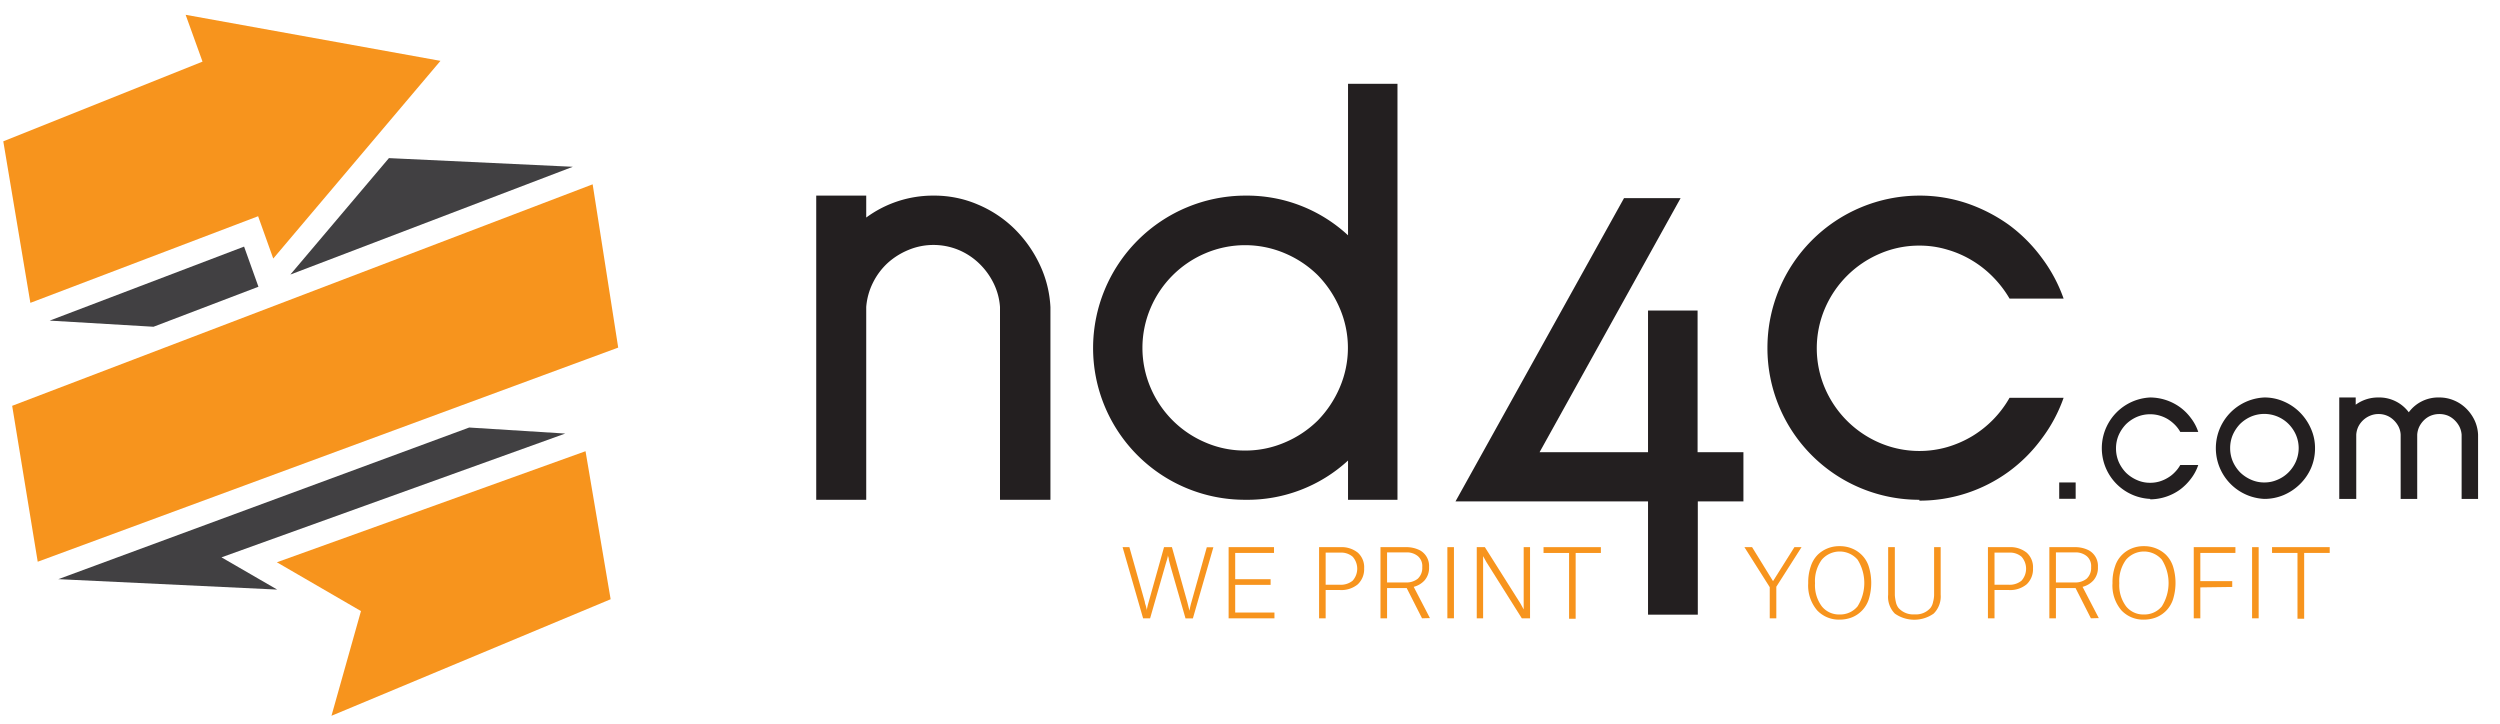 <?xml version="1.0" encoding="UTF-8" standalone="no"?>
<svg
   id="Layer_1"
   data-name="Layer 1"
   viewBox="0 0 228 66"
   version="1.1"
   xmlns="http://www.w3.org/2000/svg"
   xmlns:svg="http://www.w3.org/2000/svg">
  <defs>
    <style>
    	.nd4c-text {fill:#231f20;}
    	.nd4c-text-com {fill:#231f20;}
    	.nd4c-we-print {fill:#f7941d;}
    	.nd4c-you-profit {fill:#f7941d;}
    	.nd4c-logo {fill:#f7941d;}
    	.nd4c-logo-shadow {fill:#414042;}
    </style>
  </defs>

  <path
     class="nd4c-text"
     d="M74.44,45.58V17.84H79v2a10.27,10.27,0,0,1,6.17-2,10,10,0,0,1,4,.81,10.66,10.66,0,0,1,3.32,2.19,11.38,11.38,0,0,1,2.31,3.24,10.22,10.22,0,0,1,1,3.94l0,17.56H91.2V28a5.82,5.82,0,0,0-.6-2.2A6.42,6.42,0,0,0,89.27,24a6.09,6.09,0,0,0-1.88-1.22,6,6,0,0,0-2.26-.44,5.89,5.89,0,0,0-2.29.46A6.48,6.48,0,0,0,80.94,24a6.19,6.19,0,0,0-1.33,1.79A6,6,0,0,0,79,28H79V45.58Z"
     />
  <path
     class="nd4c-text"
     d="M113.56,45.58A13.84,13.84,0,0,1,99.69,31.71a13.91,13.91,0,0,1,13.87-13.87,13.56,13.56,0,0,1,9.38,3.62V7.64h4.51V45.58h-4.51V42A13.55,13.55,0,0,1,113.56,45.58Zm0-4.49a9.09,9.09,0,0,0,3.62-.74,9.55,9.55,0,0,0,3-2,9.83,9.83,0,0,0,2-3,9.14,9.14,0,0,0,0-7.25,9.83,9.83,0,0,0-2-3,9.55,9.55,0,0,0-3-2,9.25,9.25,0,0,0-7.25,0,9.42,9.42,0,0,0-5,5,9.25,9.25,0,0,0,0,7.25,9.42,9.42,0,0,0,5,5A9,9,0,0,0,113.56,41.09Z"
     />
  <path
     class="nd4c-text"
     d="M150.3,56.06V45.73H132.74l15.37-27.66h5.16L140.41,41.24h9.89V28.32h4.52V41.24H159v4.49h-4.16V56.06Z"
     />
  <path
     class="nd4c-text"
     d="M175.05,45.58a13.83,13.83,0,0,1-13.86-13.87,13.88,13.88,0,0,1,13.86-13.87,13.51,13.51,0,0,1,4.36.71,14.77,14.77,0,0,1,3.79,1.95,14.08,14.08,0,0,1,3,3,13.82,13.82,0,0,1,2,3.73h-4.93a9.94,9.94,0,0,0-1.46-1.92,9.54,9.54,0,0,0-1.93-1.54,9.34,9.34,0,0,0-2.28-1,8.69,8.69,0,0,0-2.55-.37,9,9,0,0,0-3.62.74,9.48,9.48,0,0,0-5,5,9.25,9.25,0,0,0,0,7.25,9.48,9.48,0,0,0,5,5,9.22,9.22,0,0,0,6.17.38,9.76,9.76,0,0,0,2.28-1,9.66,9.66,0,0,0,3.39-3.49h4.93a13.68,13.68,0,0,1-2,3.73,13.89,13.89,0,0,1-3,3,13.79,13.79,0,0,1-8.15,2.65Z"
     />

  <path
     class="nd4c-text-com"
     d="M187.8,45.49V44h1.5v1.49Z"
     />
  <path
     class="nd4c-text-com"
     d="M196.1,45.5a4.63,4.63,0,0,1,0-9.25,4.71,4.71,0,0,1,2.72.89,4.64,4.64,0,0,1,1,1,4.29,4.29,0,0,1,.66,1.25h-1.64a3,3,0,0,0-.49-.65,3.59,3.59,0,0,0-.64-.51,3.24,3.24,0,0,0-.76-.33,3,3,0,0,0-.85-.12,3.07,3.07,0,0,0-1.21.24,3.33,3.33,0,0,0-1,.67,3.44,3.44,0,0,0-.67,1,3.06,3.06,0,0,0-.24,1.2,3.12,3.12,0,0,0,.24,1.22,3.39,3.39,0,0,0,.67,1,3.33,3.33,0,0,0,1,.67,2.91,2.91,0,0,0,1.21.25,3,3,0,0,0,.85-.12,3.26,3.26,0,0,0,.76-.34,2.87,2.87,0,0,0,.64-.51,3,3,0,0,0,.49-.65h1.64a4.23,4.23,0,0,1-.66,1.24,4.94,4.94,0,0,1-1,1,4.71,4.71,0,0,1-2.72.89Z"
     />
  <path
     class="nd4c-text-com"
     d="M206.5,45.5a4.63,4.63,0,0,1,0-9.25,4.35,4.35,0,0,1,1.79.37,4.64,4.64,0,0,1,1.47,1,4.83,4.83,0,0,1,1,1.48,4.3,4.3,0,0,1,.37,1.78,4.52,4.52,0,0,1-.36,1.8,4.68,4.68,0,0,1-1,1.46,4.77,4.77,0,0,1-1.48,1A4.52,4.52,0,0,1,206.5,45.5Zm0-1.5a2.91,2.91,0,0,0,1.21-.25,3.09,3.09,0,0,0,1-.67,3.24,3.24,0,0,0,.68-1,3.13,3.13,0,0,0,.25-1.22,3.07,3.07,0,0,0-.25-1.2,3.28,3.28,0,0,0-.68-1,3.13,3.13,0,0,0-3.41-.67,3.33,3.33,0,0,0-1,.67,3.44,3.44,0,0,0-.67,1,3.06,3.06,0,0,0-.24,1.2,3.12,3.12,0,0,0,.24,1.22,3.39,3.39,0,0,0,.67,1,3.33,3.33,0,0,0,1,.67A2.91,2.91,0,0,0,206.5,44Z"
     />
  <path
     class="nd4c-text-com"
     d="M213.34,45.5V36.25h1.5v.66a3.44,3.44,0,0,1,2.06-.66,3.35,3.35,0,0,1,2.78,1.35,3.34,3.34,0,0,1,2.78-1.35,3.39,3.39,0,0,1,1.35.27,3.52,3.52,0,0,1,1.1.73,3.79,3.79,0,0,1,.77,1.08,3.46,3.46,0,0,1,.32,1.31V45.5h-1.5V39.64a2,2,0,0,0-.2-.73,2.25,2.25,0,0,0-.45-.6,2,2,0,0,0-.62-.41,2.13,2.13,0,0,0-1.52,0,1.91,1.91,0,0,0-.63.41,2.22,2.22,0,0,0-.44.6,2,2,0,0,0-.19.73V45.5h-1.51V39.64a1.84,1.84,0,0,0-.19-.73,2.25,2.25,0,0,0-.45-.6,1.94,1.94,0,0,0-1.38-.55,1.94,1.94,0,0,0-.76.15,2.08,2.08,0,0,0-1.08,1,2,2,0,0,0-.19.73h0V45.5Z"
     />

  <path
     class="nd4c-we-print"
     d="M104.89,56.39h-.64l-1.87-6.49H103l1.41,5c0,.13.07.26.1.39s.06.23.07.29v.1h0a5.88,5.88,0,0,1,.18-.78l1.4-5h.72l1.4,5,.2.8h0a6.16,6.16,0,0,1,.18-.79l1.4-5h.6l-1.87,6.49h-.67l-1.38-4.8-.14-.54c0-.18-.07-.3-.08-.37l0-.11h0c0,.24-.13.57-.25,1Z"
     />
  <path
     class="nd4c-we-print"
     d="M112.05,56.39V49.9h4.14v.53h-3.54v2.39h3.23v.52h-3.23v2.52h3.58v.53Z"
     />
  <path
     class="nd4c-we-print"
     d="M122.2,53.81h-1.3v2.58h-.6V49.9h1.94a2.37,2.37,0,0,1,1.59.5,1.78,1.78,0,0,1,.58,1.43,1.9,1.9,0,0,1-.58,1.46A2.35,2.35,0,0,1,122.2,53.81Zm-1.3-.48h1.32a1.7,1.7,0,0,0,1.14-.37,1.64,1.64,0,0,0,0-2.19,1.61,1.61,0,0,0-1.14-.37H120.9Z"
     />
  <path
     class="nd4c-we-print"
     d="M129.69,56.39l-1.4-2.76H126.5v2.76h-.6V49.9h2.33a2.7,2.7,0,0,1,1.27.29,1.62,1.62,0,0,1,.83,1.52,1.73,1.73,0,0,1-.4,1.21,2,2,0,0,1-1,.6v0l1.48,2.85Zm-3.19-3.27h1.71a1.65,1.65,0,0,0,1.09-.34,1.34,1.34,0,0,0,.41-1.06,1.18,1.18,0,0,0-.4-1,1.57,1.57,0,0,0-1.08-.34H126.5Z"
     />
  <path
     class="nd4c-we-print"
     d="M132,56.39V49.9h.6v6.49Z"
     />
  <path
     class="nd4c-we-print"
     d="M134.68,56.39V49.9h.74l3.25,5.15.29.53h0V49.9h.58v6.49h-.75l-3.23-5.13-.3-.54h0v5.67Z"
     />
  <path
     class="nd4c-we-print"
     d="M146,49.9v.53H143.7v6h-.6v-6h-2.33V49.9Z"
     />

  <path
     class="nd4c-you-profit"
     d="M161.4,56.39V53.55l-2.31-3.65h.7L161.7,53h0l1.95-3.1h.65L162,53.51v2.88Z"
     />
  <path
     class="nd4c-you-profit"
     d="M164.91,53.18a4.42,4.42,0,0,1,.23-1.52,2.67,2.67,0,0,1,.63-1.06,2.8,2.8,0,0,1,2-.79,2.87,2.87,0,0,1,1.1.2,2.69,2.69,0,0,1,.91.59,2.59,2.59,0,0,1,.65,1.06,5.07,5.07,0,0,1,0,3,2.65,2.65,0,0,1-1.55,1.65,3.08,3.08,0,0,1-1.11.2,2.71,2.71,0,0,1-2.05-.85A3.48,3.48,0,0,1,164.91,53.18Zm1.24,2.12a2,2,0,0,0,1.62.74,2.05,2.05,0,0,0,1.64-.74,4,4,0,0,0,0-4.26,2.16,2.16,0,0,0-3.26,0,3.3,3.3,0,0,0-.62,2.15A3.23,3.23,0,0,0,166.15,55.3Z"
     />
  <path
     class="nd4c-you-profit"
     d="M172.2,54.23V49.9h.61v3.7c0,.29,0,.52,0,.69a4,4,0,0,0,.09.6,1.33,1.33,0,0,0,.24.55,1.79,1.79,0,0,0,1.47.59,1.74,1.74,0,0,0,1.45-.59,1.32,1.32,0,0,0,.24-.56,2.49,2.49,0,0,0,.09-.59c0-.15,0-.39,0-.69V49.9h.6v4.33a2.2,2.2,0,0,1-.64,1.73,3.08,3.08,0,0,1-3.54,0A2.16,2.16,0,0,1,172.2,54.23Z"
     />
  <path
     class="nd4c-you-profit"
     d="M183.2,53.81h-1.3v2.58h-.6V49.9h1.94a2.37,2.37,0,0,1,1.59.5,1.78,1.78,0,0,1,.58,1.43,1.9,1.9,0,0,1-.58,1.46A2.35,2.35,0,0,1,183.2,53.81Zm-1.3-.48h1.32a1.7,1.7,0,0,0,1.14-.37,1.64,1.64,0,0,0,0-2.19,1.61,1.61,0,0,0-1.14-.37H181.9Z"
     />
  <path
     class="nd4c-you-profit"
     d="M190.69,56.39l-1.4-2.76H187.5v2.76h-.6V49.9h2.33a2.7,2.7,0,0,1,1.27.29,1.62,1.62,0,0,1,.83,1.52,1.73,1.73,0,0,1-.4,1.21,2,2,0,0,1-1,.6v0l1.48,2.85Zm-3.19-3.27h1.71a1.65,1.65,0,0,0,1.09-.34,1.34,1.34,0,0,0,.41-1.06,1.18,1.18,0,0,0-.4-1,1.59,1.59,0,0,0-1.08-.34H187.5Z"
     />
  <path
     class="nd4c-you-profit"
     d="M192.66,53.18a4.42,4.42,0,0,1,.23-1.52,2.57,2.57,0,0,1,.64-1.06,2.65,2.65,0,0,1,.9-.59,2.82,2.82,0,0,1,1.09-.2,2.87,2.87,0,0,1,1.1.2,2.83,2.83,0,0,1,.92.59,2.68,2.68,0,0,1,.64,1.06,5.07,5.07,0,0,1,0,3,2.65,2.65,0,0,1-1.55,1.65,3.08,3.08,0,0,1-1.11.2,2.71,2.71,0,0,1-2.05-.85A3.48,3.48,0,0,1,192.66,53.18Zm1.24,2.12a2,2,0,0,0,1.62.74,2.05,2.05,0,0,0,1.64-.74,4,4,0,0,0,0-4.26,2.16,2.16,0,0,0-3.26,0,3.3,3.3,0,0,0-.62,2.15A3.23,3.23,0,0,0,193.9,55.3Z"
     />
  <path
     class="nd4c-you-profit"
     d="M200.67,53.57v2.82h-.6V49.9h3.8v.53h-3.2V53h2.91v.53Z"
     />
  <path
     class="nd4c-you-profit"
     d="M205.39,56.39V49.9h.6v6.49Z"
     />
  <path
     class="nd4c-you-profit"
     d="M212.47,49.9v.53h-2.33v6h-.61v-6h-2.32V49.9Z"
     />

  <polygon
     class="nd4c-logo-shadow"
     points="26.48 25.04 52.24 15.21 35.47 14.42 26.48 25.04"
     />
  <polygon
     class="nd4c-logo-shadow"
     points="22.26 22.49 4.53 29.24 14 29.8 23.57 26.15 22.26 22.49"
     />
  <polygon
     class="nd4c-logo-shadow"
     points="25.28 53.77 20.2 50.83 51.55 39.54 42.79 38.99 5.32 52.82 25.28 53.77"
     />
  <polygon
     class="nd4c-logo"
     points="23.54 19.72 24.92 23.58 40.17 5.55 16.93 1.35 18.47 5.62 0.3 12.89 2.77 27.62 23.54 19.72"
     />
  <polygon
     class="nd4c-logo"
     points="56.38 31.7 54.05 16.81 1.11 37.01 3.44 51.23 56.38 31.7"
     />
  <polygon
     class="nd4c-logo"
     points="25.25 51.28 32.92 55.73 30.23 65.28 55.69 54.65 53.4 41.15 25.25 51.28"
     />

</svg>
